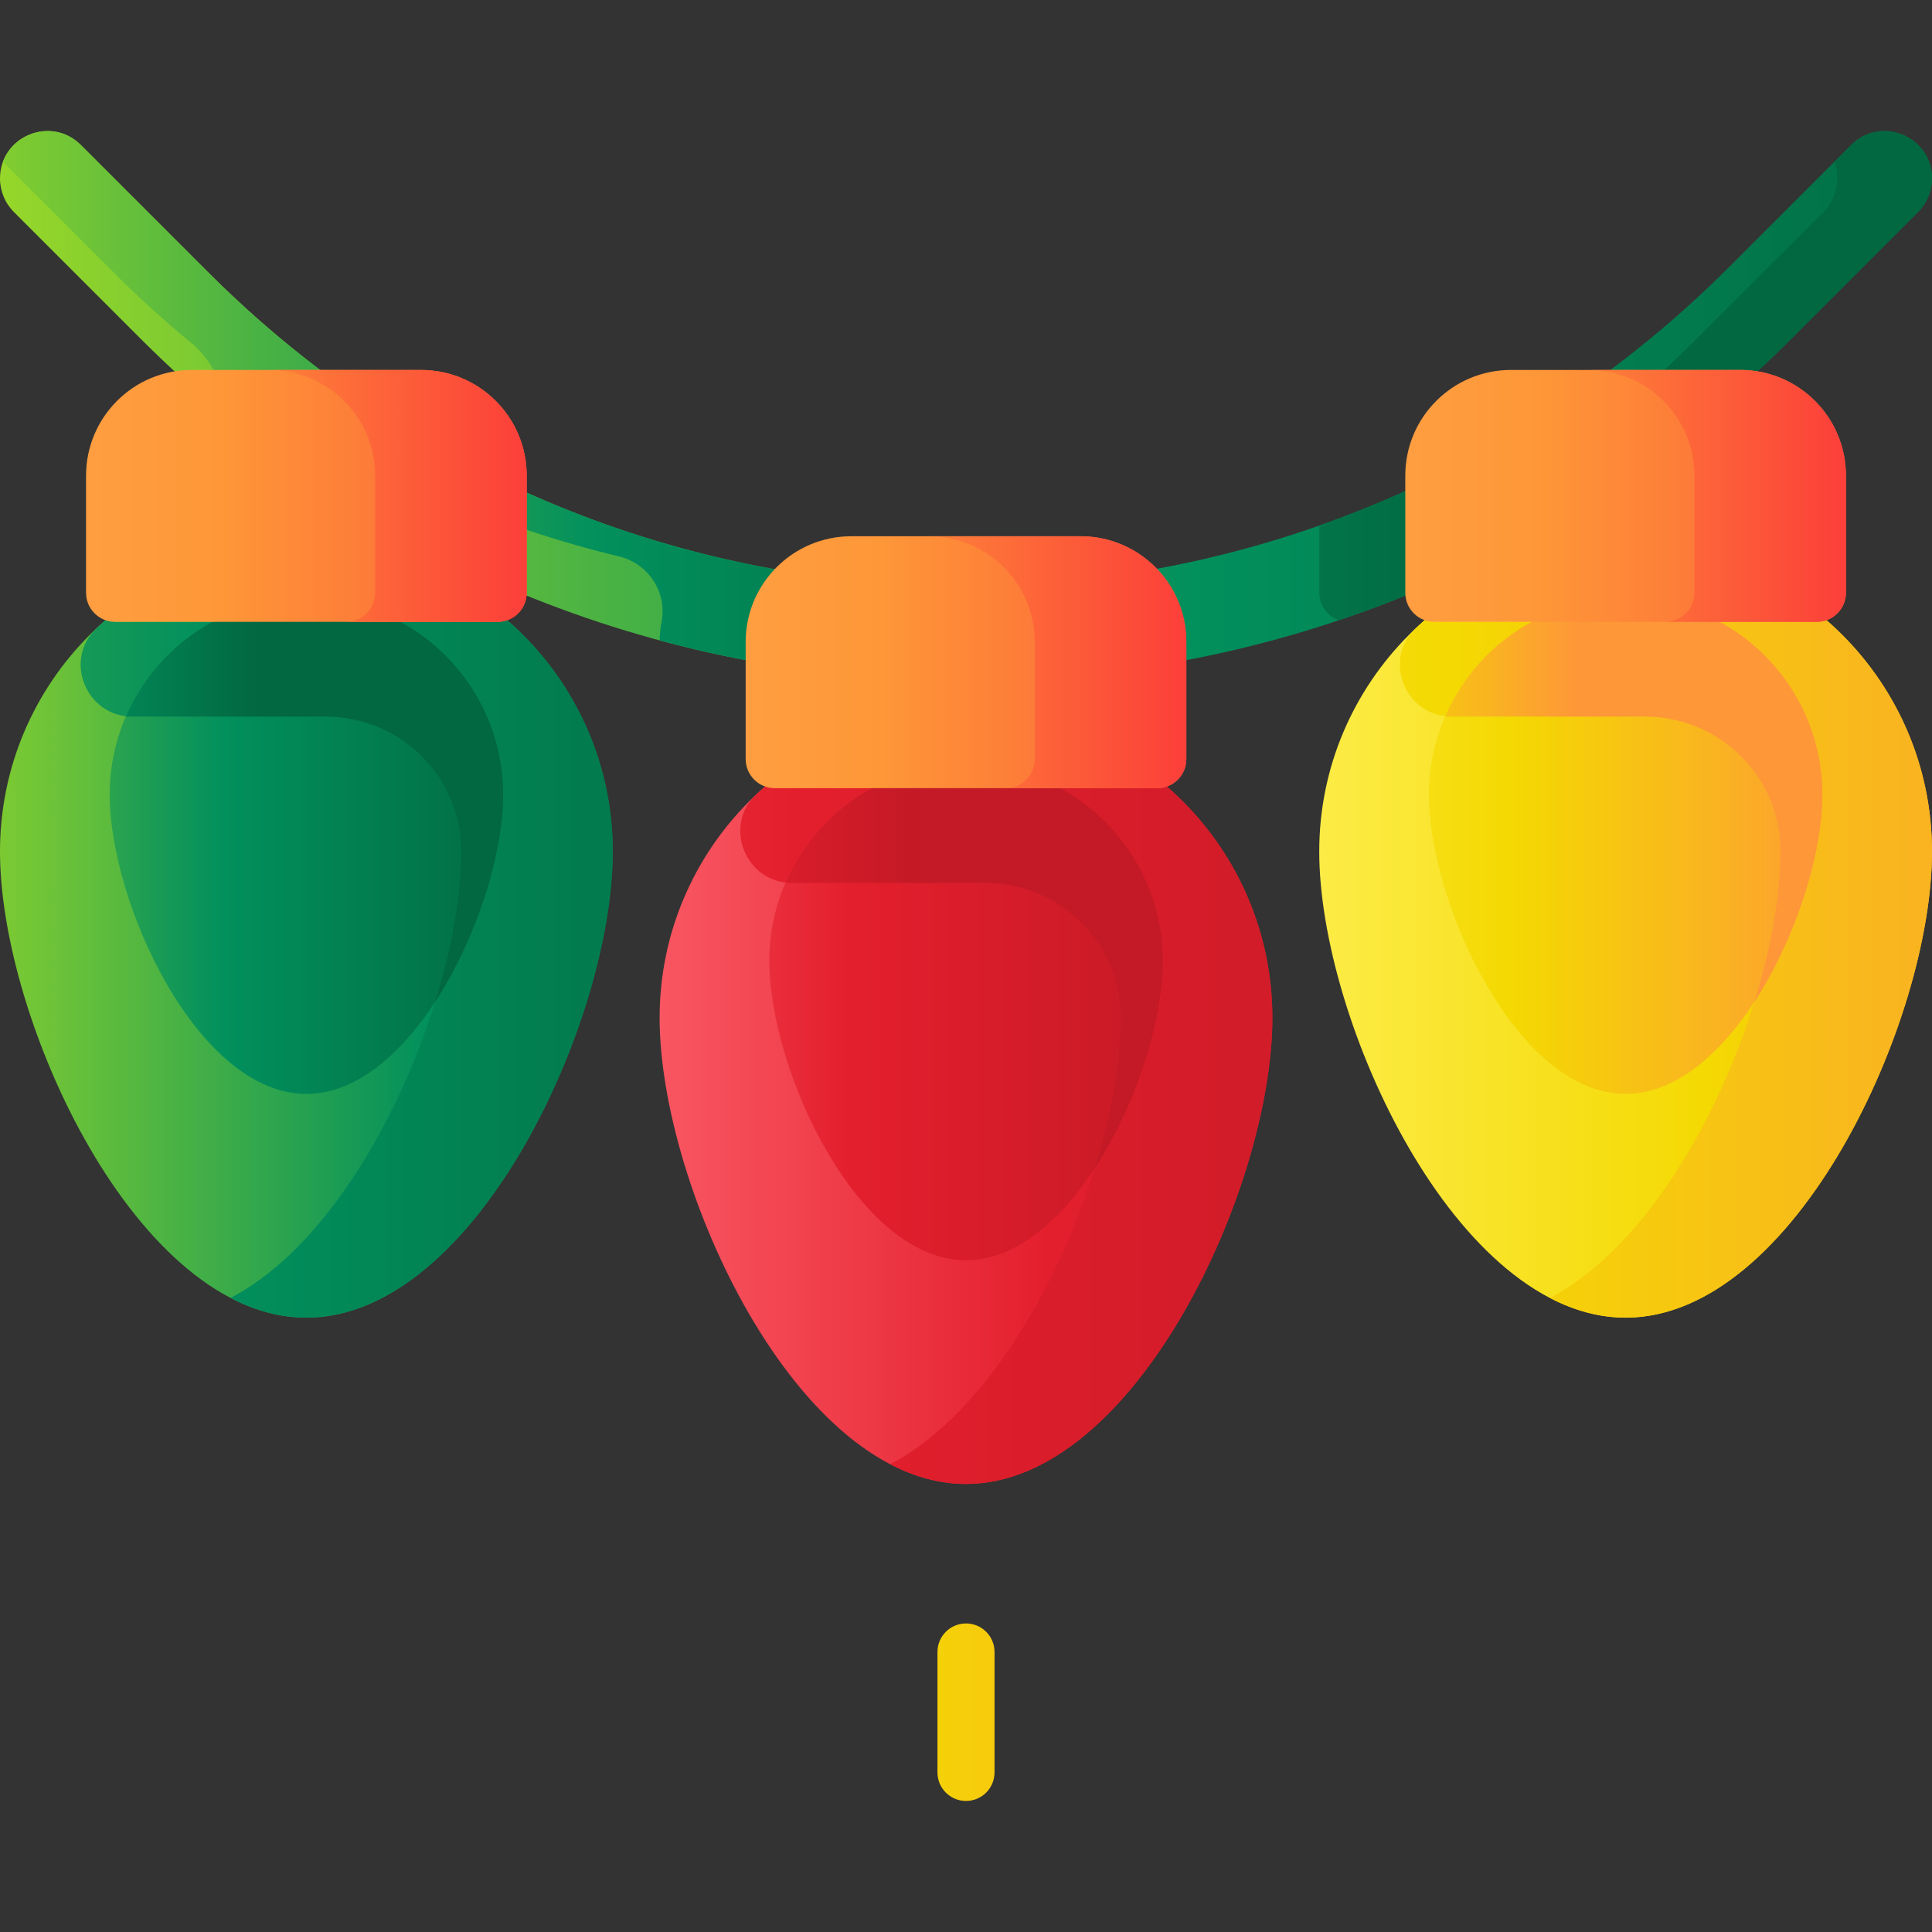 <svg xmlns="http://www.w3.org/2000/svg" version="1.1" xmlns:xlink="http://www.w3.org/1999/xlink" xmlns:svgjs="http://svgjs.com/svgjs" width="512" height="512" x="0" y="0" viewBox="0 0 510 510" style="enable-background:new 0 0 512 512" xml:space="preserve" class="hovered-paths"><rect x="0" y="0" width="510" height="510" fill="#333333" stroke="none"/><g><linearGradient id="lg1"><stop offset="0" stop-color="#97d729"/><stop offset=".565" stop-color="#02905d"/><stop offset=".996" stop-color="#026841"/></linearGradient><linearGradient id="SVGID_1_" gradientUnits="userSpaceOnUse" x1="-2.897" x2="557.548" xlink:href="#lg1" y1="107.156" y2="107.156"/><linearGradient id="SVGID_2_" gradientUnits="userSpaceOnUse" x1="-27.5" x2="300.924" xlink:href="#lg1" y1="107.155" y2="107.155"/><linearGradient id="SVGID_3_" gradientUnits="userSpaceOnUse" x1="62" x2="391.439" xlink:href="#lg1" y1="99.162" y2="99.162"/><linearGradient id="lg2"><stop offset="0" stop-color="#fe646f"/><stop offset=".521" stop-color="#e41f2d"/><stop offset="1" stop-color="#c41926"/></linearGradient><linearGradient id="SVGID_4_" gradientUnits="userSpaceOnUse" x1="148" x2="395.008" xlink:href="#lg2" y1="289.767" y2="289.767"/><linearGradient id="SVGID_5_" gradientUnits="userSpaceOnUse" x1="-28.052" x2="427.726" xlink:href="#lg2" y1="289.767" y2="289.767"/><linearGradient id="SVGID_6_" gradientTransform="matrix(1 0 0 -1 0 -645.382)" gradientUnits="userSpaceOnUse" x1="122.5" x2="318.663" xlink:href="#lg2" y1="-912.59" y2="-912.59"/><linearGradient id="SVGID_7_" gradientUnits="userSpaceOnUse" x1="127.333" x2="242.748" xlink:href="#lg2" y1="255.016" y2="255.016"/><linearGradient id="lg3"><stop offset="0" stop-color="#fbc56d"/><stop offset=".584" stop-color="#fe9738"/><stop offset=".998" stop-color="#fb2b3a"/></linearGradient><linearGradient id="SVGID_8_" gradientUnits="userSpaceOnUse" x1="11.788" x2="389.225" xlink:href="#lg3" y1="174.806" y2="174.806"/><linearGradient id="SVGID_9_" gradientUnits="userSpaceOnUse" x1="63" x2="334.223" xlink:href="#lg3" y1="174.806" y2="174.806"/><linearGradient id="SVGID_10_" gradientUnits="userSpaceOnUse" x1="-26.123" x2="220.885" xlink:href="#lg1" y1="245.867" y2="245.867"/><linearGradient id="SVGID_11_" gradientUnits="userSpaceOnUse" x1="-202.175" x2="253.603" xlink:href="#lg1" y1="245.867" y2="245.867"/><linearGradient id="SVGID_12_" gradientTransform="matrix(1 0 0 -1 0 -645.382)" gradientUnits="userSpaceOnUse" x1="-51.623" x2="144.54" xlink:href="#lg1" y1="-868.69" y2="-868.69"/><linearGradient id="SVGID_13_" gradientUnits="userSpaceOnUse" x1="-46.79" x2="68.625" xlink:href="#lg1" y1="211.117" y2="211.117"/><linearGradient id="SVGID_14_" gradientUnits="userSpaceOnUse" x1="-162.335" x2="215.102" xlink:href="#lg3" y1="130.907" y2="130.907"/><linearGradient id="SVGID_15_" gradientUnits="userSpaceOnUse" x1="-111.123" x2="160.1" xlink:href="#lg3" y1="130.907" y2="130.907"/><linearGradient id="lg4"><stop offset="0" stop-color="#fef056"/><stop offset=".521" stop-color="#f4d902"/><stop offset="1" stop-color="#fe9738"/></linearGradient><linearGradient id="SVGID_16_" gradientUnits="userSpaceOnUse" x1="322.123" x2="569.131" xlink:href="#lg4" y1="245.867" y2="245.867"/><linearGradient id="SVGID_17_" gradientUnits="userSpaceOnUse" x1="146.071" x2="601.849" xlink:href="#lg4" y1="245.867" y2="245.867"/><linearGradient id="SVGID_18_" gradientTransform="matrix(1 0 0 -1 0 -645.382)" gradientUnits="userSpaceOnUse" x1="296.623" x2="492.786" xlink:href="#lg4" y1="-868.69" y2="-868.69"/><linearGradient id="SVGID_19_" gradientUnits="userSpaceOnUse" x1="301.456" x2="416.871" xlink:href="#lg4" y1="211.117" y2="211.117"/><linearGradient id="SVGID_20_" gradientUnits="userSpaceOnUse" x1="185.911" x2="563.348" xlink:href="#lg3" y1="130.907" y2="130.907"/><linearGradient id="SVGID_21_" gradientUnits="userSpaceOnUse" x1="237.123" x2="508.346" xlink:href="#lg3" y1="130.907" y2="130.907"/><linearGradient id="SVGID_22_" gradientUnits="userSpaceOnUse" x1="52.601" x2="390.114" xlink:href="#lg4" y1="451.979" y2="451.979"/><linearGradient id="SVGID_23_" gradientUnits="userSpaceOnUse" x1="52.601" x2="390.114" xlink:href="#lg4" y1="405.24" y2="405.24"/><g><g><path d="m488.661 38.278-32.247 32.247c-53.384 53.384-125.622 84.12-201.118 84.197-75.699.077-146.88-29.366-200.399-82.885l-33.558-33.559c-7.875-7.875-21.339-2.298-21.339 8.839 0 3.315 1.317 6.495 3.661 8.839l33.559 33.558c58.171 58.171 135.514 90.207 217.78 90.207s159.608-32.036 217.78-90.207l33.559-33.559c2.344-2.344 3.661-5.524 3.661-8.839 0-11.136-13.464-16.713-21.339-8.838z" fill="url(#SVGID_1_)" data-original="url(#SVGID_1_)"/><path d="m285.14 153.087c3.34 4.6 5.31 10.25 5.31 16.37v8.26c-11.68 1.33-23.51 2-35.45 2-4.18 0-8.35-.08-12.51-.25-23.36-.92-46.26-4.44-68.36-10.42.024-1.683.196-3.329.504-4.927 1.506-7.795-3.511-15.384-11.231-17.237-16.174-3.881-31.915-9.179-47.073-15.827v15.85c-20.23-10.218-39.388-22.724-57.139-37.394.191-7.322-3.026-14.303-8.681-18.958-7.127-5.865-14.011-12.11-20.62-18.719l-29.12-29.118c2.95-8.05 13.81-11.19 20.57-4.44l33.56 33.56c9.35 9.35 19.25 17.97 29.61 25.82 9.85 7.47 20.12 14.25 30.76 20.31 22.28 12.68 46.16 22.23 71.08 28.41 18.18 4.52 36.92 7.23 56 8.06 4.3.19 8.62.28 12.95.28 10.02-.01 19.98-.56 29.84-1.63z" fill="url(#SVGID_2_)" data-original="url(#SVGID_2_)"/><path d="m497.41 34.597c-3.07 0-6.2 1.13-8.75 3.68l-4.44 4.44c.5 1.34.77 2.81.77 4.4 0 3.31-1.32 6.49-3.66 8.84l-33.56 33.56c-2.81 2.81-5.67 5.57-8.58 8.26-.83-.08-1.67-.12-2.52-.12h-11.56c-23.47 17.57-49.41 31.43-76.86 41.09v17.72c0 3.36 2.16 6.22 5.16 7.26h.01c37.32-12.53 72.02-32.25 102.4-58.45 5.82-5.02 11.47-10.27 16.96-15.76l33.56-33.56c2.34-2.35 3.66-5.53 3.66-8.84 0-7.54-6.16-12.52-12.59-12.52z" fill="url(#SVGID_3_)" data-original="url(#SVGID_3_)"/><g><g><path d="m335.877 268.678c0-44.667-36.21-80.877-80.877-80.877s-80.877 36.21-80.877 80.877 36.21 123.055 80.877 123.055 80.877-78.388 80.877-123.055z" fill="url(#SVGID_4_)" data-original="url(#SVGID_4_)"/><path d="m255 187.801c-6.907 0-13.61.87-20.01 2.5 12.616 3.211 24.036 9.4 33.498 17.756h-63.966l-1.592-1.389-1.47 1.367c-.614.543-1.224 1.116-1.822 1.677-8.911 8.363-2.788 23.355 9.433 23.355h51.037c19.54 0 35.658 15.687 35.748 35.227.001.128.001.255.001.383 0 37.76-25.879 99.615-60.867 117.842 6.4 3.334 13.103 5.212 20.01 5.212 44.667 0 80.877-78.387 80.877-123.055 0-44.665-36.21-80.875-80.877-80.875z" fill="url(#SVGID_5_)" data-original="url(#SVGID_5_)"/><path d="m306.924 253.669c0-28.677-23.247-51.924-51.924-51.924s-51.924 23.247-51.924 51.924 23.247 79.003 51.924 79.003 51.924-50.327 51.924-79.003z" fill="url(#SVGID_6_)" data-original="url(#SVGID_6_)"/><path d="m295.86 268.676v-.38c-.09-19.54-16.21-35.23-35.75-35.23h-52.78c4.62-10.67 12.71-19.49 22.85-25.01 7.37-4.03 15.83-6.31 24.82-6.31 1.98 0 3.93.11 5.85.33 25.93 2.9 46.07 24.9 46.07 51.59 0 15.66-6.93 37.77-17.89 54.62 4.39-14.17 6.83-28.02 6.83-39.61z" fill="url(#SVGID_7_)" data-original="url(#SVGID_7_)"/></g><path d="m305.478 208.056h-100.956c-4.244 0-7.684-3.44-7.684-7.684v-30.912c0-15.411 12.493-27.904 27.904-27.904h60.518c15.411 0 27.904 12.493 27.904 27.904v30.912c-.001 4.244-3.442 7.684-7.686 7.684z" fill="url(#SVGID_8_)" data-original="url(#SVGID_8_)"/><path d="m285.259 141.556h-40.02c15.411 0 27.904 12.493 27.904 27.904v30.912c0 4.244-3.44 7.684-7.684 7.684h40.02c4.244 0 7.684-3.44 7.684-7.684v-30.912c0-15.411-12.493-27.904-27.904-27.904z" fill="url(#SVGID_9_)" data-original="url(#SVGID_9_)"/></g><g><g><path d="m161.754 224.778c0-44.667-36.21-80.877-80.877-80.877s-80.877 36.21-80.877 80.877 36.21 123.055 80.877 123.055 80.877-78.388 80.877-123.055z" fill="url(#SVGID_10_)" data-original="url(#SVGID_10_)"/><path d="m80.877 143.901c-6.907 0-13.61.87-20.01 2.5 12.616 3.211 24.036 9.4 33.498 17.756h-63.966l-1.592-1.389-1.47 1.367c-.614.543-1.224 1.116-1.822 1.677-8.911 8.363-2.788 23.355 9.433 23.355h51.037c19.54 0 35.658 15.687 35.748 35.227.001.128.001.255.001.383 0 37.76-25.879 99.615-60.867 117.842 6.4 3.334 13.103 5.212 20.01 5.212 44.667 0 80.877-78.387 80.877-123.055 0-44.665-36.21-80.875-80.877-80.875z" fill="url(#SVGID_11_)" data-original="url(#SVGID_11_)"/><path d="m132.801 209.769c0-28.677-23.247-51.924-51.924-51.924s-51.924 23.247-51.924 51.924 23.247 79.003 51.924 79.003 51.924-50.326 51.924-79.003z" fill="url(#SVGID_12_)" data-original="url(#SVGID_12_)"/><path d="m121.737 224.777v-.38c-.09-19.54-16.21-35.23-35.75-35.23h-52.78c4.62-10.67 12.71-19.49 22.85-25.01 7.37-4.03 15.83-6.31 24.82-6.31 1.98 0 3.93.11 5.85.33 25.93 2.9 46.07 24.9 46.07 51.59 0 15.66-6.93 37.77-17.89 54.62 4.39-14.17 6.83-28.02 6.83-39.61z" fill="url(#SVGID_13_)" data-original="url(#SVGID_13_)"/></g><path d="m131.355 164.157h-100.956c-4.244 0-7.684-3.44-7.684-7.684v-30.913c0-15.411 12.493-27.904 27.904-27.904h60.518c15.411 0 27.904 12.493 27.904 27.904v30.912c-.001 4.244-3.442 7.685-7.686 7.685z" fill="url(#SVGID_14_)" data-original="url(#SVGID_14_)"/><path d="m111.136 97.657h-40.02c15.411 0 27.904 12.493 27.904 27.904v30.912c0 4.244-3.44 7.684-7.684 7.684h40.02c4.244 0 7.684-3.44 7.684-7.684v-30.913c0-15.41-12.493-27.903-27.904-27.903z" fill="url(#SVGID_15_)" data-original="url(#SVGID_15_)"/></g><g><g><path d="m510 224.778c0-44.667-36.21-80.877-80.877-80.877s-80.877 36.21-80.877 80.877 36.21 123.055 80.877 123.055 80.877-78.388 80.877-123.055z" fill="url(#SVGID_16_)" data-original="url(#SVGID_16_)"/><path d="m429.123 143.901c-6.907 0-13.61.87-20.01 2.5 12.616 3.211 24.036 9.4 33.498 17.756h-63.966l-1.592-1.389-1.47 1.367c-.615.543-1.224 1.116-1.822 1.677-8.911 8.363-2.788 23.355 9.433 23.355h51.037c19.54 0 35.658 15.687 35.748 35.227.001.128.001.255.001.383 0 37.76-25.879 99.615-60.867 117.842 6.4 3.334 13.103 5.212 20.01 5.212 44.667 0 80.877-78.387 80.877-123.055 0-44.665-36.21-80.875-80.877-80.875z" fill="url(#SVGID_17_)" data-original="url(#SVGID_17_)"/><path d="m481.047 209.769c0-28.677-23.247-51.924-51.924-51.924s-51.924 23.247-51.924 51.924 23.247 79.003 51.924 79.003c28.677-.001 51.924-50.326 51.924-79.003z" fill="url(#SVGID_18_)" data-original="url(#SVGID_18_)"/><path d="m469.983 224.777v-.38c-.09-19.54-16.21-35.23-35.75-35.23h-52.78c4.62-10.67 12.71-19.49 22.85-25.01 7.37-4.03 15.83-6.31 24.82-6.31 1.98 0 3.93.11 5.85.33 25.93 2.9 46.07 24.9 46.07 51.59 0 15.66-6.93 37.77-17.89 54.62 4.39-14.17 6.83-28.02 6.83-39.61z" fill="url(#SVGID_19_)" data-original="url(#SVGID_19_)"/></g><path d="m479.601 164.157h-100.956c-4.244 0-7.684-3.44-7.684-7.684v-30.913c0-15.411 12.493-27.904 27.904-27.904h60.518c15.411 0 27.904 12.493 27.904 27.904v30.912c-.001 4.244-3.442 7.685-7.686 7.685z" fill="url(#SVGID_20_)" data-original="url(#SVGID_20_)"/><path d="m459.382 97.657h-40.02c15.411 0 27.904 12.493 27.904 27.904v30.912c0 4.244-3.44 7.684-7.684 7.684h40.02c4.244 0 7.684-3.44 7.684-7.684v-30.913c0-15.41-12.493-27.903-27.904-27.903z" fill="url(#SVGID_21_)" data-original="url(#SVGID_21_)"/></g></g><g><path d="m255 428.55c-4.161 0-7.534 3.373-7.534 7.534v31.789c0 4.161 3.373 7.534 7.534 7.534s7.534-3.373 7.534-7.534v-31.789c.001-4.161-3.373-7.534-7.534-7.534z" fill="url(#SVGID_22_)" data-original="url(#SVGID_22_)"/><g fill="url(#SVGID_23_)"><path d="m129.607 386.539c-3.321-2.507-8.046-1.846-10.553 1.474l-19.151 25.373c-2.507 3.321-1.846 8.045 1.475 10.553 3.321 2.507 8.046 1.846 10.553-1.474l19.151-25.373c1.026-1.359 1.521-2.952 1.521-4.533 0-2.283-1.034-4.538-2.996-6.02z" fill=""/><path d="m410.097 413.387-19.151-25.373c-2.507-3.321-7.232-3.981-10.553-1.474s-3.982 7.231-1.475 10.553l19.151 25.373c2.507 3.321 7.232 3.981 10.553 1.474 1.963-1.481 2.996-3.737 2.996-6.02 0-1.58-.496-3.174-1.521-4.533z" fill=""/></g></g></g></g></svg>